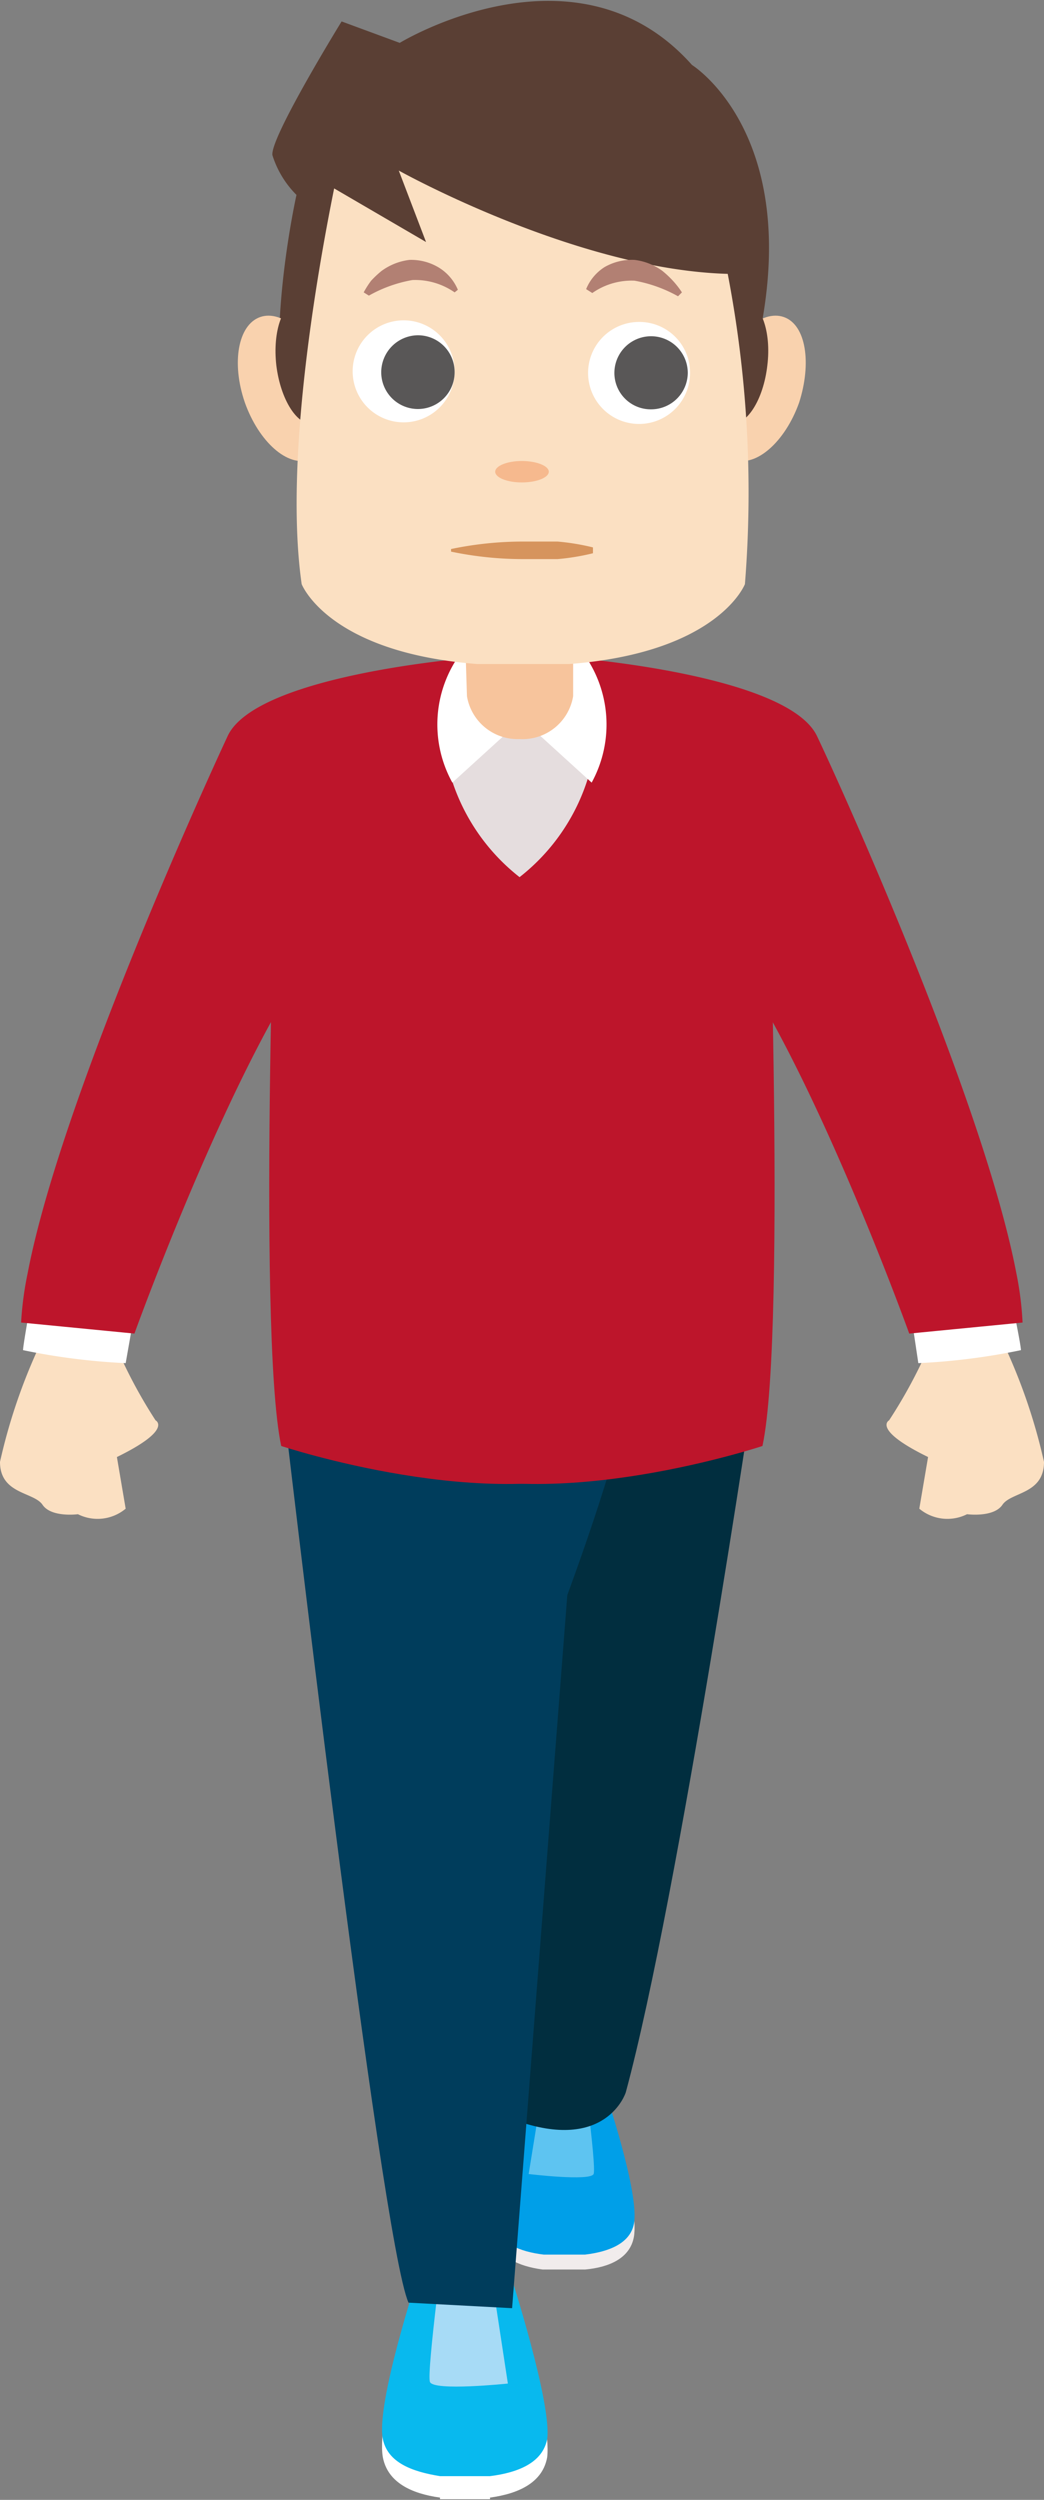 <svg xmlns="http://www.w3.org/2000/svg" viewBox="0 0 32.15 76.95"><rect x="0" y="0" width="32.15" height="76.95" fill="#808080" stroke="none"/><defs><style>.cls-1{fill:#f1ecec;}.cls-2{fill:#009fe8;}.cls-3{fill:#5ec4f1;}.cls-4{fill:#fff;}.cls-5{fill:#08b9ee;}.cls-6{fill:#a7dbf6;}.cls-7{fill:#012e3f;}.cls-8{fill:#003d5c;}.cls-9{fill:#fbe0c2;}.cls-10{fill:#bd152b;}.cls-11{fill:#e5ddde;}.cls-12{fill:#f7c49c;}.cls-13{fill:#5a3f34;}.cls-14{fill:#f9d2ae;}.cls-15{fill:#f6b98e;}.cls-16{fill:#595757;}.cls-17{fill:#d6945d;}.cls-18{fill:#b28073;}</style></defs><title>img_character_07</title><g id="レイヤー_2" data-name="レイヤー 2"><g id="人"><path class="cls-1" d="M16.15,64.3l.92-.33v-.23l.31.12.32-.12V64l.91.33s1.1,3.52.91,4.53c-.12.65-.75.93-1.5,1v0c-.22,0-.44,0-.66,0s-.44,0-.65,0v0c-.74-.1-1.37-.38-1.49-1C15.06,67.82,16.15,64.3,16.15,64.3Z"/><path class="cls-2" d="M16.15,64.26l.92-.3v-.22l.31.11.32-.11V64l.91.3s1.1,3.22.91,4.16c-.12.59-.75.85-1.5.94v0H16.74v0c-.74-.09-1.37-.35-1.49-.94C15.06,67.48,16.15,64.26,16.15,64.26Z"/><path class="cls-3" d="M17.87,63s.51,3.69.41,3.92-2,0-2,0l.56-3.46"/><path class="cls-4" d="M15.74,70.14l-1.07-.4v-.28l-.37.14-.37-.14,0,.28-1.07.4s-1.29,4.26-1.07,5.5c.15.78.89,1.12,1.76,1.24v.05c.25,0,.51,0,.77,0s.52,0,.77,0v-.05c.88-.12,1.62-.46,1.76-1.24C17,74.4,15.74,70.14,15.74,70.14Z"/><path class="cls-5" d="M15.74,70.08l-1.07-.36v-.26l-.37.13-.37-.13,0,.26-1.07.36s-1.29,3.92-1.07,5c.15.72.89,1,1.76,1.14v0c.25,0,.51,0,.77,0s.52,0,.77,0v0c.88-.11,1.62-.42,1.76-1.14C17,74,15.74,70.08,15.74,70.08Z"/><path class="cls-6" d="M13.73,68.55s-.6,4.48-.49,4.77,2.4.05,2.4.05L15,69.18"/><path class="cls-7" d="M23.27,42.35s-2.36,16-4,22.06c0,0-.59,1.87-3.42.85S14.76,57,15,52.39s.27-10,.27-10"/><path class="cls-8" d="M8.72,43.21s3,25.74,3.86,27.67l3.19.17,1.7-21.95s2-5.38,1.75-6.18"/><path class="cls-9" d="M2.18,40.77l1.09-.23a3.85,3.85,0,0,1,.38,1.08,15.22,15.22,0,0,0,1.14,2.1s.55.28-1.19,1.13l.27,1.59a1.35,1.35,0,0,1-1.47.17s-.82.11-1.09-.29S0,46,0,45a17.51,17.51,0,0,1,1.42-4Z"/><path class="cls-4" d="M1,39.8S.71,41.39.71,41.56a20.08,20.08,0,0,0,3.16.4l.33-1.87Z"/><path class="cls-10" d="M8.55,23.93s-.65,17,.11,20.58c0,0,6.49,2.15,10.41.62L16.73,21.32"/><path class="cls-10" d="M14.6,20.24S7.85,20.75,7,22.68C6.19,24.42,1.84,34,.85,39.2a10.15,10.15,0,0,0-.2,1.51l3.49.34s4.47-12.42,7.36-13.5a30.1,30.1,0,0,0,4.25-1.87l-.33-6"/><path class="cls-9" d="M30,40.77l-1.09-.23a3.85,3.85,0,0,0-.38,1.08,15.22,15.22,0,0,1-1.15,2.1s-.54.28,1.2,1.13l-.27,1.59a1.35,1.35,0,0,0,1.47.17s.82.11,1.09-.29S32.15,46,32.15,45a17.51,17.51,0,0,0-1.42-4Z"/><path class="cls-4" d="M31.11,39.8s.33,1.59.33,1.76a20.08,20.08,0,0,1-3.16.4L28,40.09Z"/><path class="cls-10" d="M23.59,23.93s.66,17-.11,20.58c0,0-6.48,2.15-10.4.62l2.34-23.81"/><path class="cls-10" d="M17.55,20.24s6.75.51,7.62,2.44C26,24.42,30.31,34,31.3,39.2a10,10,0,0,1,.19,1.51L28,41.05s-4.47-12.42-7.36-13.5a29.39,29.39,0,0,1-4.25-1.87l.33-6"/><path class="cls-11" d="M13.62,21.85A6.22,6.22,0,0,0,16,27a6.21,6.21,0,0,0,2.38-5.19L16,21.75Z"/><path class="cls-4" d="M15.86,20.13,14.27,20a3.7,3.7,0,0,0-.34,4.09l2-1.82Z"/><path class="cls-4" d="M16.29,20.13,17.88,20a3.72,3.72,0,0,1,.34,4.09l-2-1.82Z"/><path class="cls-12" d="M16.68,19.48a3.72,3.72,0,0,0-.2-.37l-.44.15-.45-.15a3.72,3.72,0,0,0-.2.37l-1.06.36.05,1.59A1.58,1.58,0,0,0,16,22.75a1.58,1.58,0,0,0,1.65-1.32l0-1.59Z"/><path class="cls-13" d="M10.48,15c-3.22-.65-1.35-9-1.35-9a3,3,0,0,1-.74-1.22C8.3,4.26,10.52.66,10.52.66l1.79.66S17.75-2,21.31,2c0,0,4.14,2.57,1.48,10.51"/><path class="cls-14" d="M24.61,12.39c-.43,1.21-1.33,2-2,1.76s-.89-1.41-.47-2.63,1.32-2,2-1.76S25,11.17,24.61,12.39Z"/><path class="cls-13" d="M23.63,11.25c-.12,1.05-.63,1.86-1.14,1.8s-.82-1-.7-2,.64-1.86,1.14-1.8S23.76,10.2,23.63,11.25Z"/><path class="cls-14" d="M7.54,12.39c.43,1.21,1.32,2,2,1.76s.89-1.41.47-2.63-1.32-2-2-1.76S7.12,11.17,7.54,12.39Z"/><path class="cls-13" d="M8.51,11.25c.13,1.05.64,1.86,1.14,1.8s.83-1,.7-2-.63-1.86-1.14-1.8S8.39,10.2,8.51,11.25Z"/><path class="cls-9" d="M12.28,5.25l.84,2.2L10.29,5.8c-.54,2.68-1.54,8.42-1,12.18,0,0,.81,2.11,5.41,2.46h.1c.35,0,.71,0,1.1,0h.43c.39,0,.75,0,1.1,0h.1c4.6-.35,5.41-2.46,5.41-2.46a35.55,35.55,0,0,0-.53-9.55C17.74,8.3,12.28,5.25,12.28,5.25Z"/><path class="cls-15" d="M16.9,14.52c0,.18-.37.33-.83.33s-.82-.15-.82-.33.37-.33.82-.33S16.9,14.34,16.9,14.52Z"/><path class="cls-4" d="M21.25,11.46a1.57,1.57,0,1,1-1.58-1.55A1.56,1.56,0,0,1,21.25,11.46Z"/><path class="cls-16" d="M21.18,11.46a1.13,1.13,0,0,1-1.12,1.14,1.12,1.12,0,0,1-1.14-1.12,1.13,1.13,0,0,1,2.26,0Z"/><path class="cls-4" d="M14,11.46A1.57,1.57,0,0,1,12.47,13,1.57,1.57,0,1,1,14,11.46Z"/><path class="cls-16" d="M14,11.46a1.13,1.13,0,1,1-2.26,0,1.14,1.14,0,0,1,1.12-1.14A1.13,1.13,0,0,1,14,11.46Z"/><path class="cls-17" d="M13.89,16.9a10.84,10.84,0,0,1,2.18-.23c.37,0,.73,0,1.1,0a7.08,7.08,0,0,1,1.09.18v.18a7.08,7.08,0,0,1-1.09.18c-.37,0-.73,0-1.1,0a10.84,10.84,0,0,1-2.18-.23Z"/><path class="cls-18" d="M18.05,8.9a1.45,1.45,0,0,1,.57-.68A1.69,1.69,0,0,1,19.54,8a1.82,1.82,0,0,1,.86.34,3.06,3.06,0,0,1,.32.3A2.74,2.74,0,0,1,21,9l-.12.12a4.28,4.28,0,0,0-1.34-.48,2.11,2.11,0,0,0-1.3.38Z"/><path class="cls-18" d="M14,9a2.13,2.13,0,0,0-1.3-.38,4.19,4.19,0,0,0-1.34.48L11.2,9a2.74,2.74,0,0,1,.23-.36,3.06,3.06,0,0,1,.32-.3A1.82,1.82,0,0,1,12.61,8a1.65,1.65,0,0,1,.91.24,1.47,1.47,0,0,1,.58.68Z"/></g></g></svg>